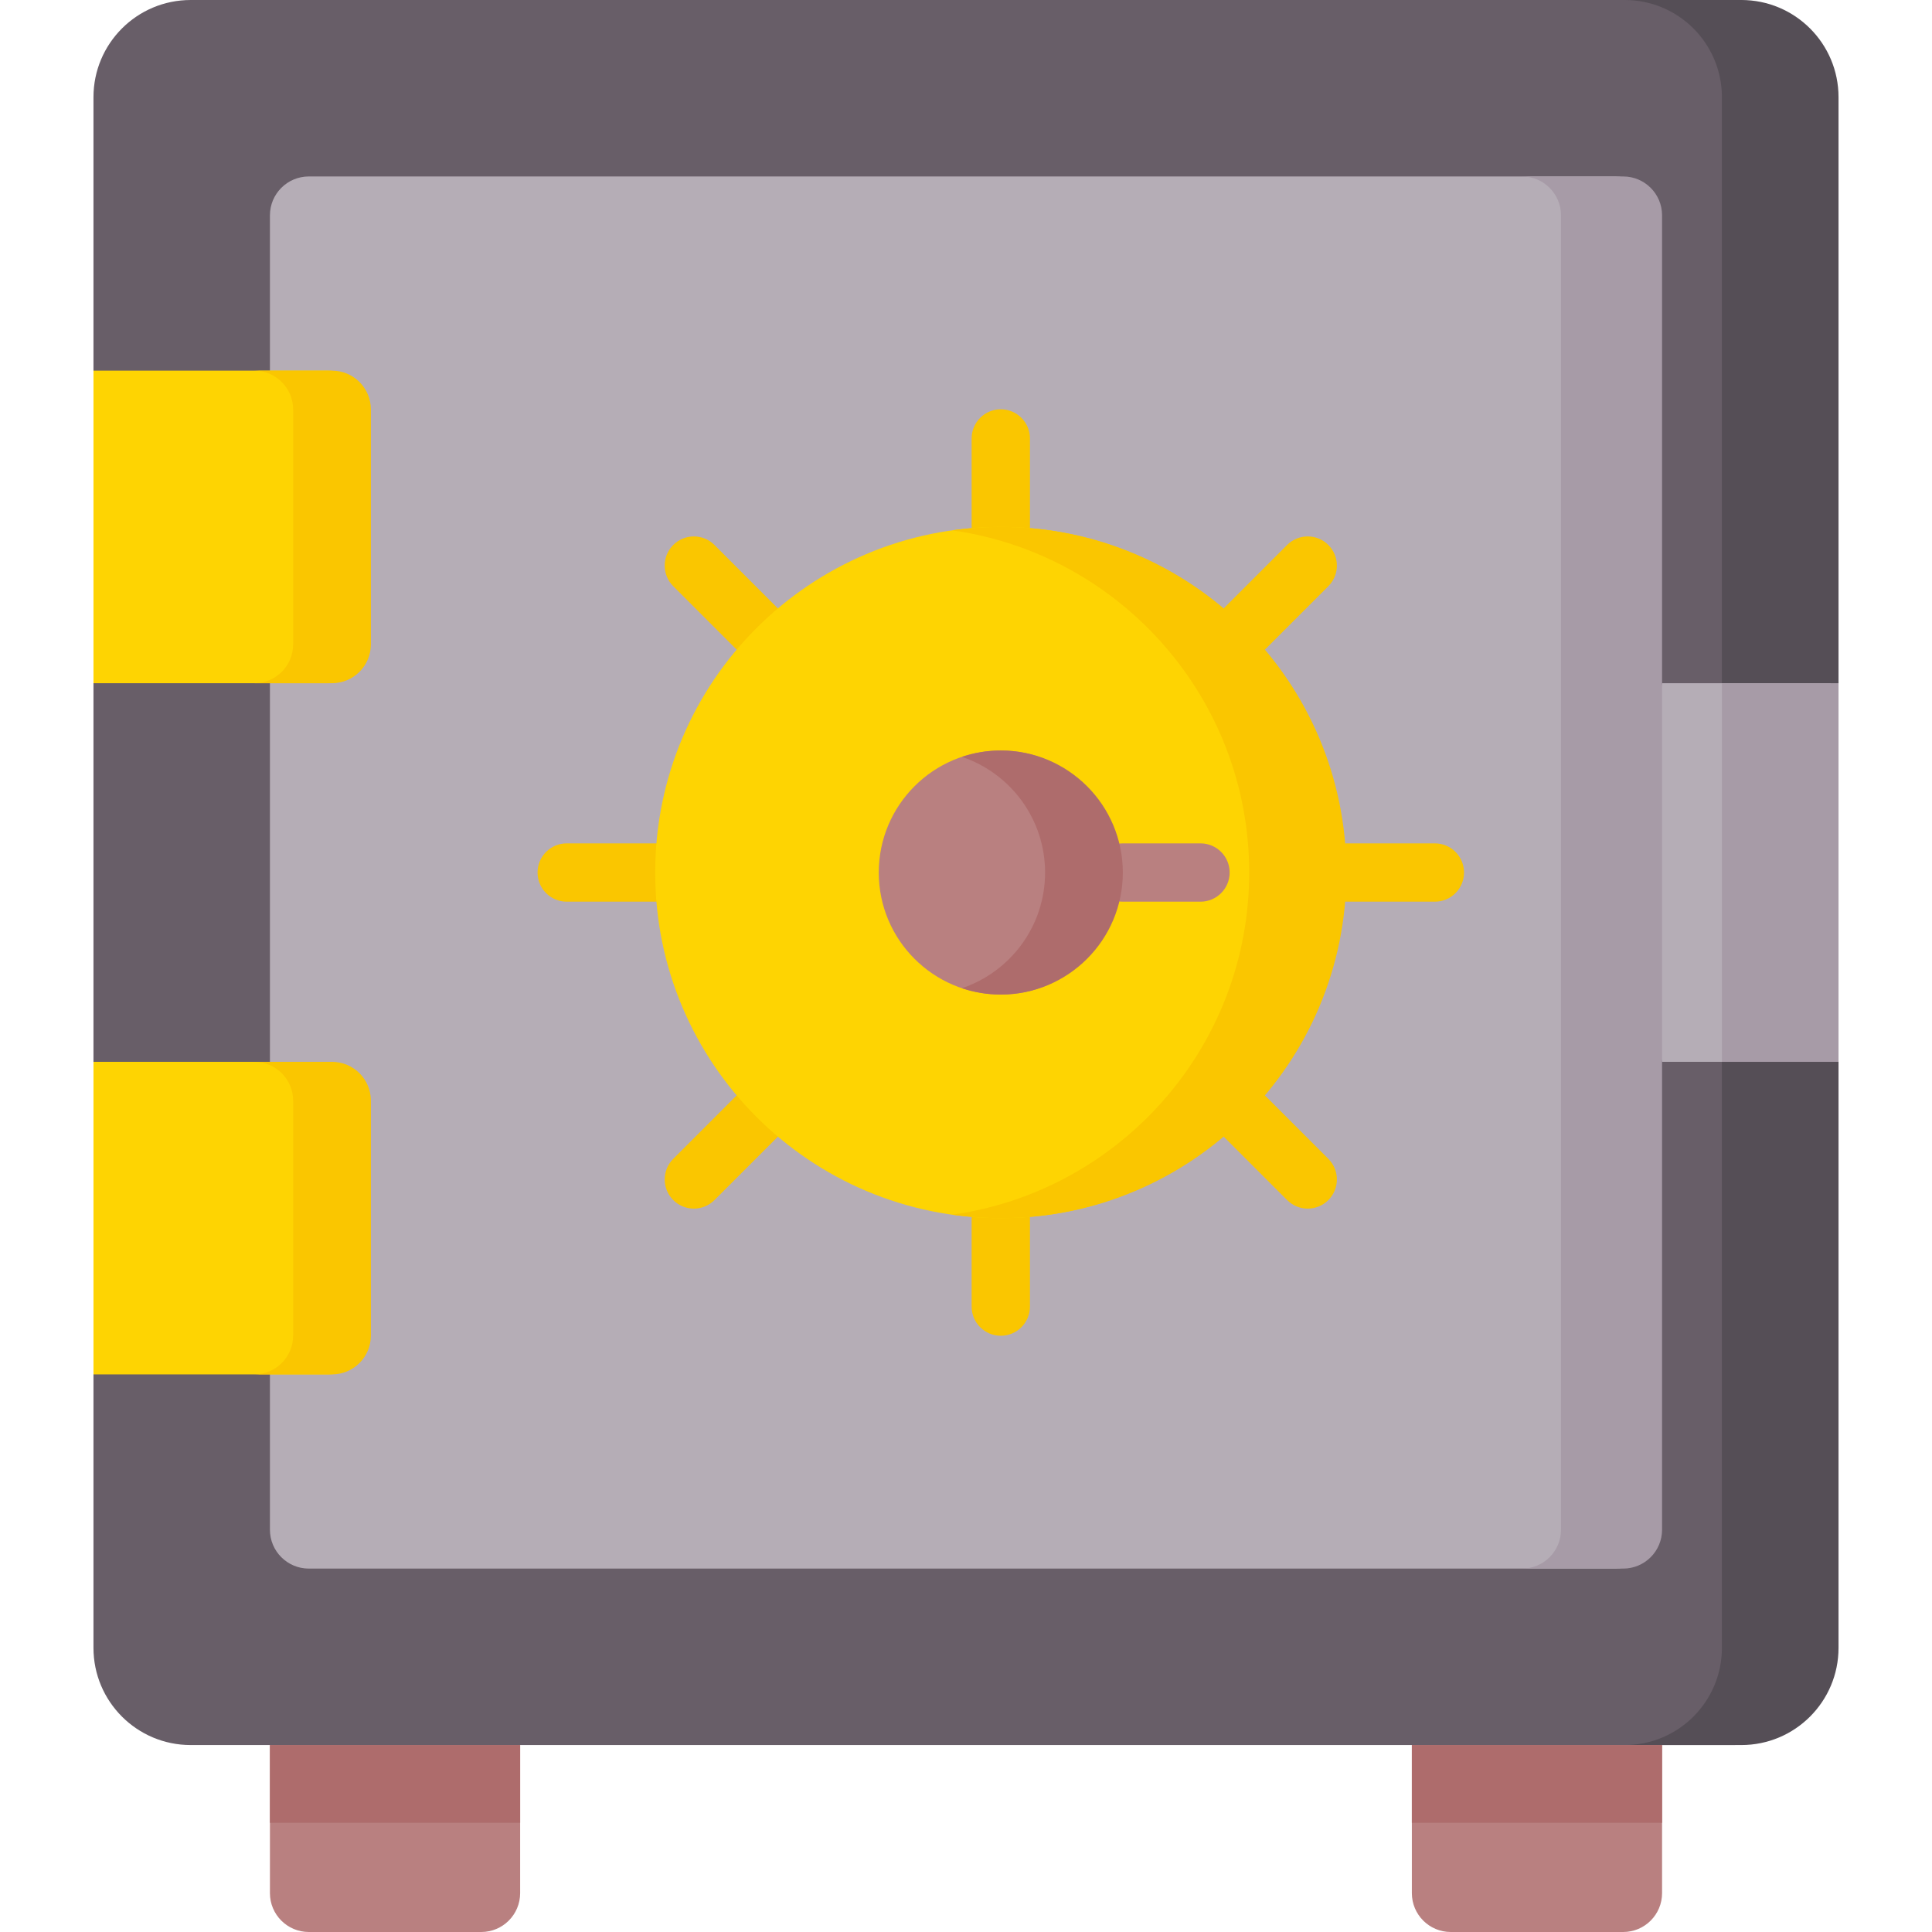 <?xml version="1.0" encoding="UTF-8"?> <svg xmlns="http://www.w3.org/2000/svg" id="Capa_1" height="512" viewBox="0 0 497 497" width="512"><g><path d="m445.954 448.907h-18.392l-32.183 10-32.182-10h-229.393l-32.182 10-32.183-10h-20.393c-13.807 0-25-11.193-25-25v-70.347l10-40.203-10-40.203v-97.403l10-40.907-10-39.498v-70.346c0-13.807 11.193-25 25-25h396.907c13.807 0 25 11.193 25 25l2 150.752-10 48.702 10 48.702-2 150.752c.001 13.807-11.192 24.999-24.999 24.999z" fill="#685e68"></path><path d="m447.954 0h-30c13.807 0 25 11.193 25 25v398.907c0 13.807-11.193 25-25 25h30c13.807 0 25-11.193 25-25v-150.752l-10-48.702 10-48.702v-150.751c0-13.807-11.193-25-25-25z" fill="#554e56"></path><path d="m470.954 273.155h-43.393l-10-48.702 10-48.701h43.393z" fill="#b5adb6"></path><path d="m442.954 175.752h30v97.403h-30z" fill="#a79ba7"></path><path d="m415.561 403.515h-336.122c-5.523 0-10-4.477-10-10v-338.122c0-5.523 4.477-10 10-10h336.122c5.523 0 10 4.477 10 10v338.122c0 5.523-4.477 10-10 10z" fill="#b5adb6"></path><path d="m417.561 45.393h-26c5.523 0 10 4.477 10 10v338.122c0 5.523-4.477 10-10 10h26c5.523 0 10-4.477 10-10v-338.122c0-5.523-4.477-10-10-10z" fill="#a79ba7"></path><path d="m84.41 353.56h-60.364v-80.405h60.364c5.523 0 10 4.477 10 10v60.405c0 5.523-4.477 10-10 10z" fill="#fed402"></path><path d="m85.41 273.155h-20c5.523 0 10 4.477 10 10v60.405c0 5.523-4.477 10-10 10h20c5.523 0 10-4.477 10-10v-60.405c0-5.522-4.477-10-10-10z" fill="#fac600"></path><path d="m84.41 175.752h-60.364v-80.405h60.364c5.523 0 10 4.477 10 10v60.405c0 5.523-4.477 10-10 10z" fill="#fed402"></path><path d="m85.41 95.347h-20c5.523 0 10 4.477 10 10v60.405c0 5.523-4.477 10-10 10h20c5.523 0 10-4.477 10-10v-60.405c0-5.523-4.477-10-10-10z" fill="#fac600"></path><path d="m123.804 497h-44.365c-5.523 0-10-4.477-10-10v-38.093h64.365v38.093c0 5.523-4.477 10-10 10z" fill="#b98080"></path><path d="m69.439 448.907h64.365v20h-64.365z" fill="#ae6c6c"></path><path d="m417.561 497h-44.365c-5.523 0-10-4.477-10-10v-38.093h64.365v38.093c0 5.523-4.477 10-10 10z" fill="#b98080"></path><path d="m363.196 448.907h64.365v20h-64.365z" fill="#ae6c6c"></path><g><path d="m257.45 143.05c-4.143 0-7.5-3.357-7.5-7.5v-22.761c0-4.143 3.357-7.5 7.5-7.5s7.5 3.357 7.5 7.5v22.761c0 4.142-3.357 7.5-7.5 7.5z" fill="#fac600"></path></g><g><path d="m257.45 343.618c-4.143 0-7.5-3.357-7.5-7.5v-22.761c0-4.142 3.357-7.5 7.5-7.5s7.5 3.358 7.5 7.5v22.761c0 4.143-3.357 7.5-7.5 7.5z" fill="#fac600"></path></g><g><path d="m168.546 231.953h-22.76c-4.142 0-7.5-3.357-7.5-7.5s3.358-7.5 7.5-7.5h22.76c4.142 0 7.5 3.357 7.5 7.5s-3.357 7.5-7.5 7.5z" fill="#fac600"></path></g><g><path d="m369.115 231.953h-22.761c-4.143 0-7.5-3.357-7.5-7.5s3.357-7.5 7.5-7.5h22.761c4.143 0 7.5 3.357 7.5 7.5s-3.357 7.5-7.5 7.5z" fill="#fac600"></path></g><g><path d="m320.315 169.089c-1.919 0-3.839-.732-5.304-2.196-2.929-2.93-2.929-7.678 0-10.607l16.094-16.094c2.93-2.928 7.678-2.928 10.607 0 2.929 2.93 2.929 7.678 0 10.607l-16.094 16.094c-1.464 1.464-3.384 2.196-5.303 2.196z" fill="#fac600"></path></g><g><path d="m178.492 310.912c-1.919 0-3.839-.732-5.303-2.196-2.929-2.93-2.929-7.678 0-10.607l16.094-16.094c2.929-2.928 7.678-2.928 10.607 0 2.929 2.93 2.929 7.678 0 10.607l-16.094 16.094c-1.465 1.464-3.385 2.196-5.304 2.196z" fill="#fac600"></path></g><g><path d="m194.585 169.089c-1.919 0-3.839-.732-5.303-2.196l-16.094-16.094c-2.929-2.93-2.929-7.678 0-10.607 2.929-2.928 7.678-2.928 10.606 0l16.094 16.094c2.929 2.93 2.929 7.678 0 10.607-1.464 1.464-3.383 2.196-5.303 2.196z" fill="#fac600"></path></g><g><path d="m336.409 310.912c-1.919 0-3.839-.732-5.304-2.196l-16.094-16.094c-2.929-2.93-2.929-7.678 0-10.607 2.93-2.928 7.678-2.928 10.607 0l16.094 16.094c2.929 2.93 2.929 7.678 0 10.607-1.464 1.464-3.384 2.196-5.303 2.196z" fill="#fac600"></path></g><path d="m344.355 224.454c0 49.101-37.804 88.904-86.904 88.904s-88.904-39.804-88.904-88.904 39.804-88.904 88.904-88.904 86.904 39.803 86.904 88.904z" fill="#fed402"></path><path d="m257.45 135.549c-4.243 0-8.415.304-12.5.879 43.181 6.077 76.404 43.168 76.404 88.025s-33.223 81.948-76.404 88.025c4.085.575 8.257.879 12.5.879 49.1 0 88.904-39.804 88.904-88.904.001-49.1-39.803-88.904-88.904-88.904z" fill="#fac600"></path><g><path d="m308.821 231.953h-19.979c-4.143 0-7.5-3.357-7.5-7.5s3.357-7.5 7.5-7.5h19.979c4.143 0 7.5 3.357 7.5 7.5s-3.357 7.5-7.5 7.5z" fill="#b98080"></path></g><path d="m287.841 224.454c0 17.337-13.054 31.391-30.391 31.391s-31.391-14.054-31.391-31.391 14.054-31.391 31.391-31.391 30.391 14.054 30.391 31.391z" fill="#b98080"></path><path d="m257.45 193.063c-3.498 0-6.858.581-10 1.636 12.432 4.177 21.391 15.916 21.391 29.755s-8.959 25.578-21.391 29.755c3.142 1.056 6.502 1.636 10 1.636 17.337 0 31.391-14.054 31.391-31.391s-14.054-31.391-31.391-31.391z" fill="#ae6c6c"></path></g></svg> 